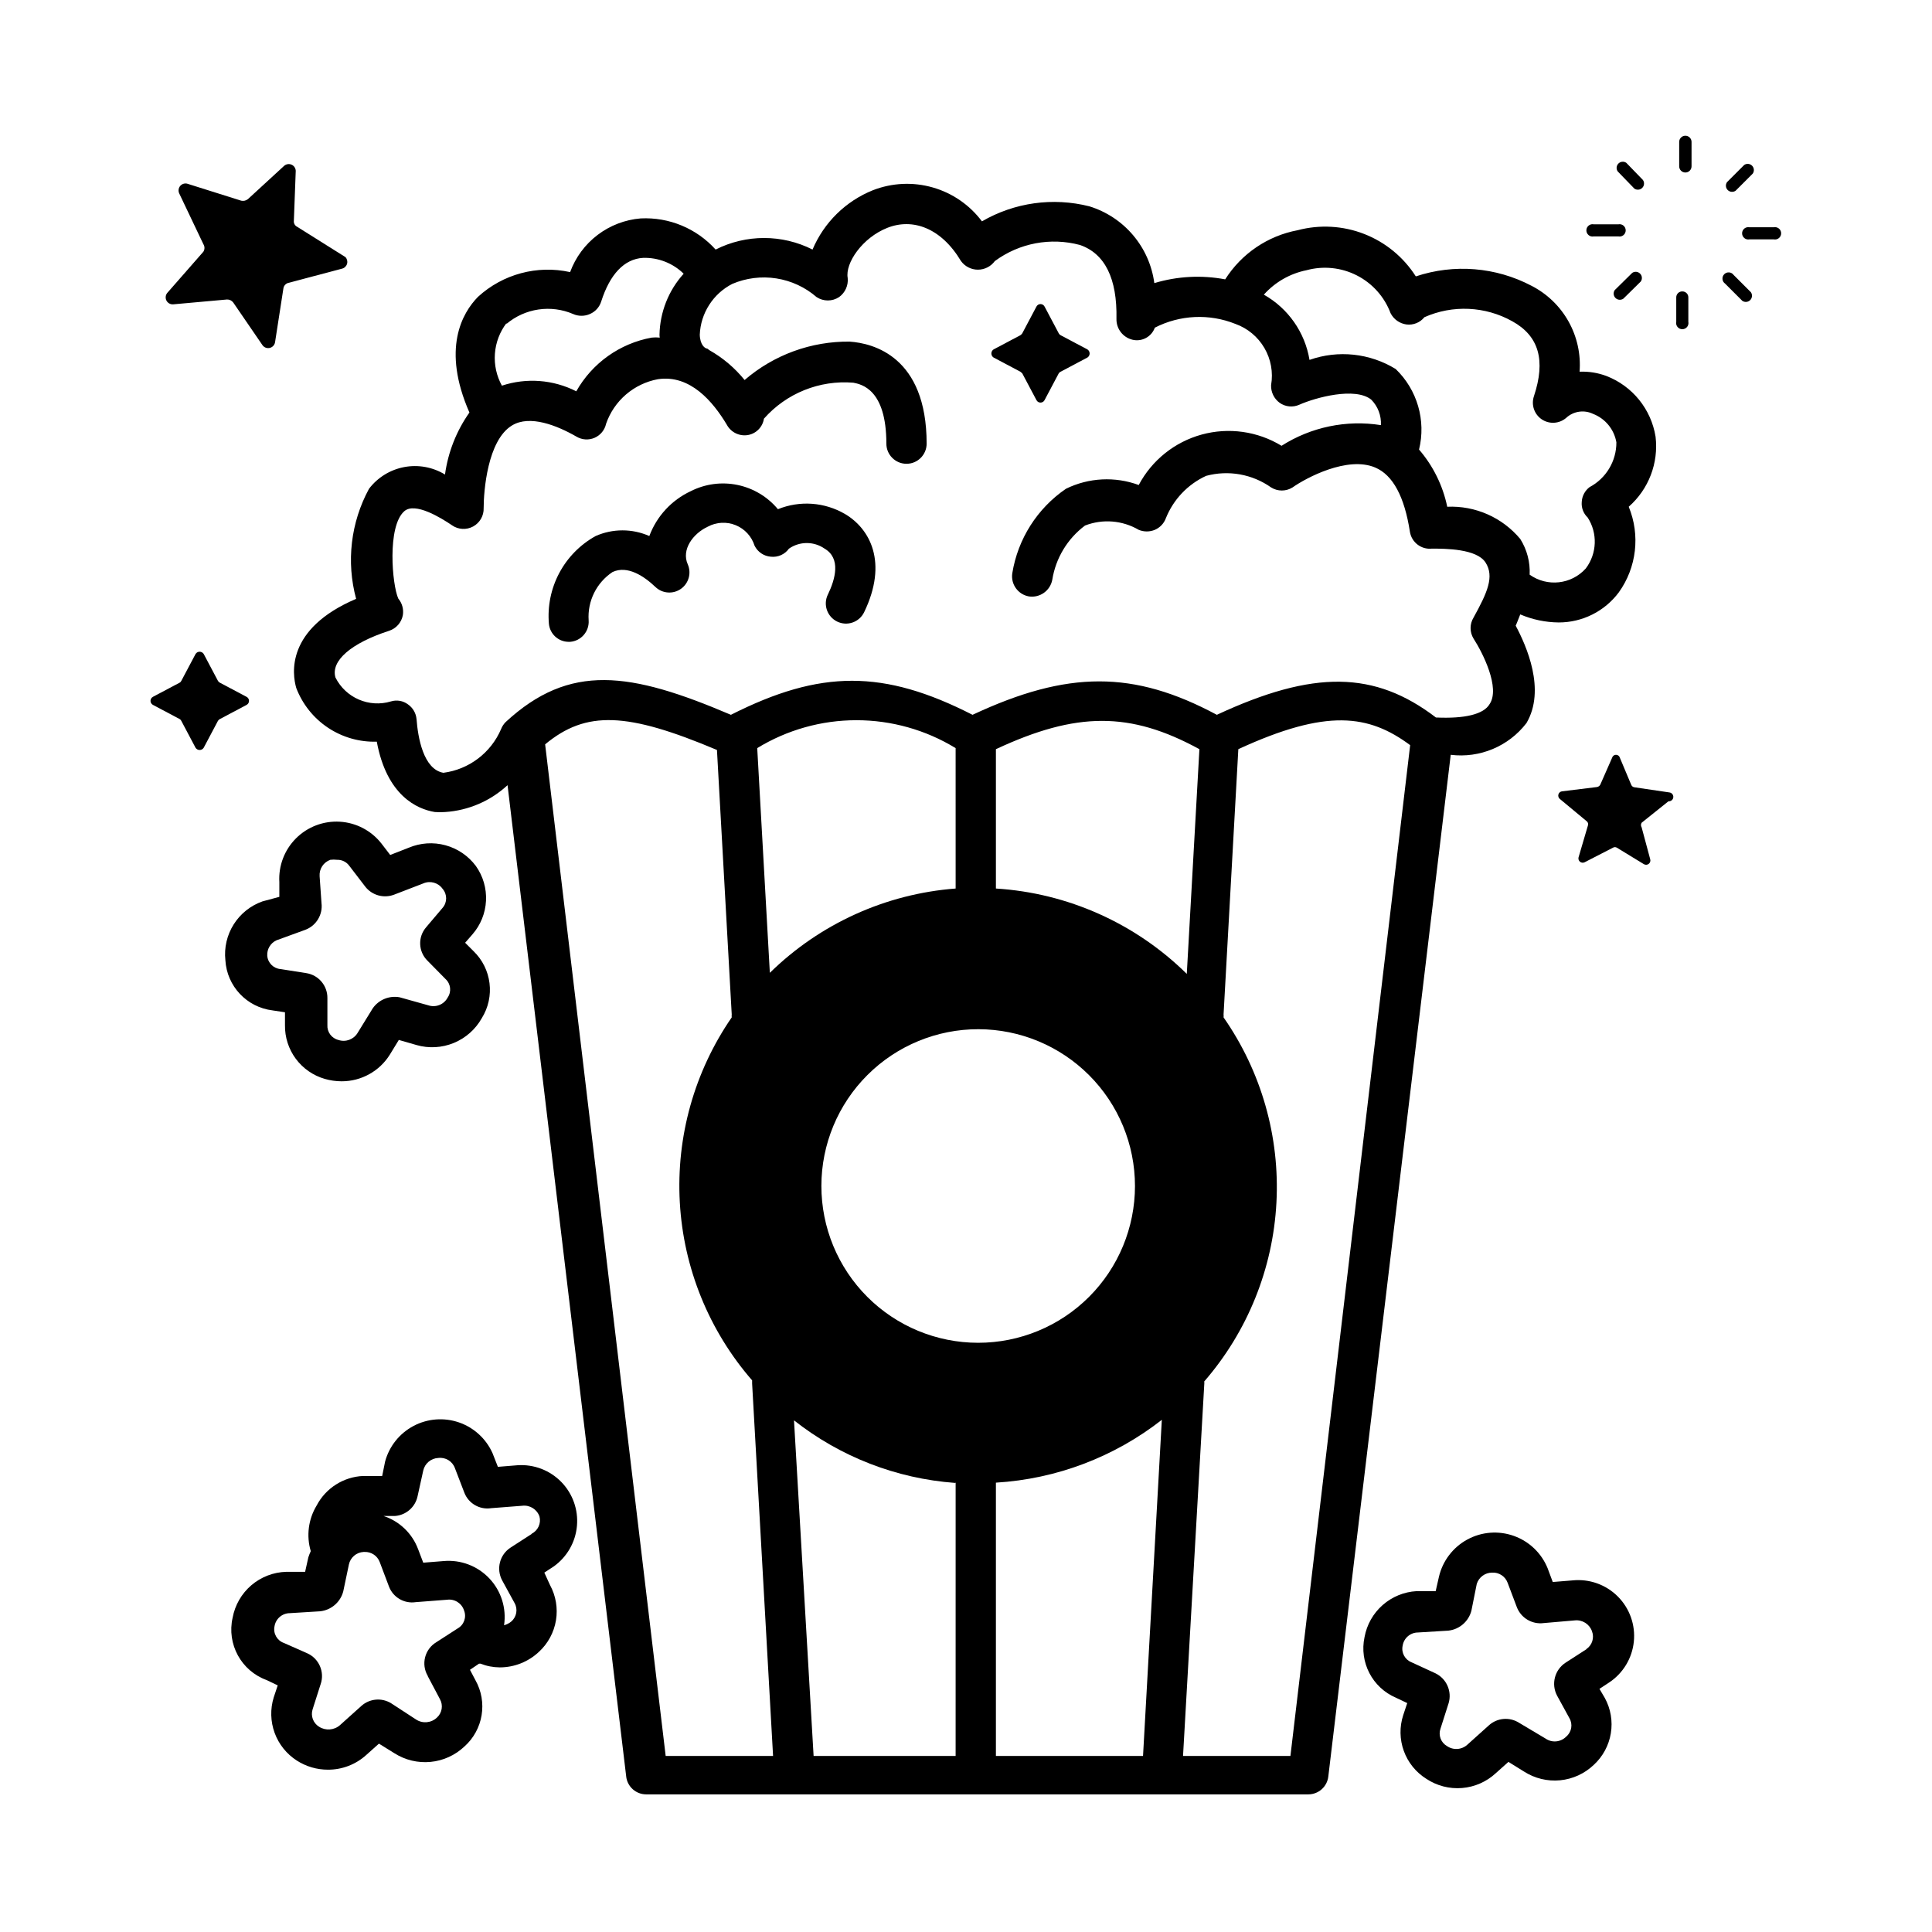 <?xml version="1.0" encoding="UTF-8"?>
<!-- Uploaded to: SVG Repo, www.svgrepo.com, Generator: SVG Repo Mixer Tools -->
<svg fill="#000000" width="800px" height="800px" version="1.1" viewBox="144 144 512 512" xmlns="http://www.w3.org/2000/svg">
 <g>
  <path d="m590.64 179.97c-0.906 0-1.637 0.734-1.637 1.637v6.473c0 0.906 0.73 1.637 1.637 1.637 0.902 0 1.637-0.73 1.637-1.637v-6.473c0-0.434-0.172-0.852-0.48-1.156-0.309-0.309-0.723-0.48-1.156-0.48z"/>
  <path d="m603.95 194.55 4.555-4.555c0.449-0.648 0.367-1.527-0.191-2.086-0.559-0.559-1.438-0.641-2.086-0.191l-4.555 4.555c-0.449 0.652-0.371 1.527 0.188 2.09 0.559 0.559 1.438 0.637 2.09 0.188z"/>
  <path d="m614.05 204.23h-6.402c-0.484-0.102-0.984 0.02-1.371 0.328-0.383 0.312-0.605 0.781-0.605 1.273 0 0.492 0.223 0.961 0.605 1.27 0.387 0.312 0.887 0.434 1.371 0.332h6.402c0.484 0.102 0.988-0.02 1.371-0.332 0.383-0.309 0.605-0.777 0.605-1.27 0-0.492-0.223-0.961-0.605-1.273-0.383-0.309-0.887-0.43-1.371-0.328z"/>
  <path d="m603.45 216.89c-0.273-0.398-0.715-0.656-1.199-0.699-0.48-0.043-0.961 0.129-1.301 0.473-0.344 0.344-0.52 0.82-0.473 1.305 0.043 0.484 0.297 0.922 0.695 1.199l4.555 4.555c0.652 0.449 1.531 0.371 2.09-0.191 0.559-0.559 0.637-1.438 0.188-2.086z"/>
  <path d="m589.86 221.23c-0.426-0.02-0.844 0.137-1.152 0.434-0.309 0.297-0.484 0.703-0.484 1.133v6.473c-0.102 0.484 0.02 0.988 0.332 1.371 0.309 0.383 0.777 0.605 1.27 0.605 0.496 0 0.961-0.223 1.273-0.605 0.309-0.383 0.43-0.887 0.328-1.371v-6.473c0-0.414-0.164-0.812-0.457-1.105-0.293-0.297-0.691-0.461-1.109-0.461z"/>
  <path d="m576.55 216.32-4.625 4.555c-0.449 0.652-0.367 1.531 0.191 2.09s1.438 0.637 2.086 0.188l4.625-4.555c0.449-0.648 0.371-1.527-0.188-2.086-0.559-0.559-1.438-0.641-2.09-0.191z"/>
  <path d="m566.38 206.65h6.473c0.484 0.105 0.988-0.016 1.371-0.328 0.383-0.312 0.605-0.777 0.605-1.27 0-0.496-0.223-0.961-0.605-1.273-0.383-0.312-0.887-0.434-1.371-0.328h-6.473c-0.484-0.105-0.988 0.016-1.371 0.328-0.383 0.312-0.605 0.777-0.605 1.273 0 0.492 0.223 0.957 0.605 1.27 0.383 0.312 0.887 0.434 1.371 0.328z"/>
  <path d="m577.12 193.98c0.648 0.449 1.527 0.371 2.09-0.188 0.559-0.559 0.637-1.438 0.188-2.09l-4.41-4.551c-0.652-0.453-1.531-0.371-2.09 0.188s-0.637 1.438-0.188 2.086z"/>
  <path d="m209.35 328.67-7.113-3.769v-0.004c-0.215-0.105-0.387-0.281-0.496-0.496l-3.769-7.113h-0.004c-0.238-0.359-0.637-0.574-1.066-0.574-0.43 0-0.828 0.215-1.066 0.574l-3.769 7.113h-0.004c-0.082 0.211-0.23 0.387-0.426 0.496l-7.113 3.769v0.004c-0.395 0.211-0.641 0.621-0.641 1.066 0 0.445 0.246 0.855 0.641 1.066l7.113 3.769v0.004c0.195 0.113 0.344 0.285 0.426 0.496l3.769 7.113 0.004 0.004c0.238 0.355 0.637 0.57 1.066 0.57 0.43 0 0.828-0.215 1.066-0.57l3.769-7.113 0.004-0.004c0.109-0.215 0.281-0.387 0.496-0.496l7.113-3.769v-0.004c0.395-0.211 0.641-0.621 0.641-1.066 0-0.445-0.246-0.855-0.641-1.066z"/>
  <path d="m414.41 242.51 0.496 0.426 3.769 7.113 0.004 0.004c0.211 0.395 0.621 0.641 1.066 0.641 0.445 0 0.855-0.246 1.066-0.641l3.769-7.113h0.004c0.113-0.195 0.289-0.348 0.496-0.43l7.113-3.769h0.004c0.355-0.238 0.57-0.637 0.57-1.066s-0.215-0.832-0.57-1.066l-7.113-3.769-0.004-0.004c-0.215-0.109-0.387-0.281-0.496-0.496l-3.769-7.113-0.004-0.004c-0.211-0.395-0.621-0.641-1.066-0.641-0.445 0-0.855 0.246-1.066 0.641l-3.769 7.113v0.004c-0.129 0.199-0.301 0.367-0.5 0.496l-7.113 3.769v0.004c-0.359 0.234-0.574 0.637-0.574 1.066s0.215 0.828 0.574 1.066z"/>
  <path d="m189.93 224.65 14.23-1.281c0.641-0.02 1.246 0.273 1.637 0.781l7.754 11.312c0.434 0.621 1.199 0.914 1.938 0.742 0.734-0.176 1.293-0.777 1.406-1.523l2.207-14.23c0.098-0.73 0.633-1.324 1.352-1.496l14.23-3.769c0.629-0.172 1.117-0.66 1.293-1.289 0.176-0.625 0.008-1.297-0.441-1.77l-12.809-8.039h0.004c-0.582-0.293-0.926-0.918-0.855-1.566l0.496-13.164h0.004c0.008-0.727-0.41-1.395-1.07-1.699-0.66-0.309-1.441-0.199-1.992 0.277l-9.602 8.824c-0.496 0.41-1.152 0.566-1.781 0.426l-14.23-4.481v-0.004c-0.699-0.211-1.457 0.012-1.934 0.566-0.477 0.555-0.582 1.336-0.27 1.996l6.402 13.449c0.387 0.605 0.387 1.383 0 1.992l-9.535 10.883c-0.496 0.57-0.598 1.387-0.254 2.062 0.344 0.672 1.066 1.07 1.82 1z"/>
  <path d="m586.38 354-9.18-1.352c-0.422-0.031-0.785-0.312-0.926-0.711l-2.988-7.113v-0.004c-0.121-0.465-0.547-0.793-1.031-0.793s-0.906 0.328-1.031 0.793l-3.129 7.113v0.004c-0.184 0.352-0.531 0.59-0.926 0.641l-9.25 1.137c-0.441 0.066-0.801 0.387-0.926 0.812-0.121 0.43 0.02 0.891 0.355 1.18l7.113 5.906h0.004c0.355 0.258 0.504 0.723 0.355 1.137l-2.488 8.465-0.004 0.004c-0.105 0.434 0.051 0.895 0.406 1.172 0.352 0.273 0.836 0.316 1.23 0.109l7.473-3.844c0.324-0.207 0.742-0.207 1.066 0l7.113 4.34h0.004c0.398 0.258 0.918 0.238 1.297-0.047 0.383-0.285 0.543-0.777 0.41-1.234l-2.277-8.465c-0.234-0.371-0.234-0.84 0-1.211l7.113-5.691c0.648 0.059 1.223-0.418 1.281-1.066s-0.418-1.223-1.066-1.281z"/>
  <path d="m548.52 335.64c5.195-8.824 0-20.492-2.848-25.828 0.496-1.066 0.781-1.992 1.211-2.988 3.219 1.375 6.676 2.098 10.176 2.133 6.273 0.012 12.18-2.941 15.938-7.969 4.734-6.602 5.727-15.184 2.633-22.695 5.285-4.641 7.945-11.586 7.113-18.57-1.172-7.293-6.129-13.414-13.02-16.078-2.273-0.855-4.691-1.242-7.117-1.141 0.359-4.625-0.66-9.258-2.926-13.309s-5.68-7.34-9.809-9.457c-9.457-4.977-20.531-5.875-30.664-2.492-3.246-5.098-8.027-9.031-13.656-11.234-5.625-2.199-11.809-2.551-17.652-1.004-7.93 1.488-14.887 6.207-19.211 13.023-6.25-1.184-12.691-0.84-18.781 0.996-0.621-4.684-2.574-9.094-5.629-12.699-3.051-3.606-7.074-6.262-11.59-7.652-9.641-2.441-19.859-1.012-28.461 3.984-3.25-4.34-7.836-7.5-13.051-8.988-5.219-1.492-10.777-1.234-15.836 0.734-7.219 2.898-12.98 8.559-16.008 15.727-8.074-4.082-17.609-4.082-25.684 0-5.039-5.598-12.332-8.629-19.852-8.254-4.152 0.34-8.117 1.863-11.434 4.383-3.316 2.519-5.84 5.938-7.277 9.848-8.715-1.926-17.824 0.52-24.406 6.547-4.199 4.269-9.676 13.805-2.277 30.664-3.441 4.879-5.664 10.516-6.473 16.434-3.231-1.973-7.074-2.676-10.793-1.98-3.719 0.695-7.047 2.746-9.344 5.754-4.848 8.922-6.07 19.371-3.414 29.172-18.711 7.969-16.934 19.922-15.867 23.621 1.641 4.293 4.574 7.973 8.398 10.523 3.828 2.551 8.352 3.844 12.945 3.707 2.633 14.23 10.602 17.859 15.367 18.641h0.004c0.922 0.07 1.852 0.07 2.773 0 6.156-0.41 11.984-2.922 16.508-7.117l31.449 262.75-0.004 0.004c0.324 2.668 2.578 4.68 5.266 4.695h175.53c2.688-0.016 4.941-2.027 5.266-4.695l32.445-270.8h-0.004c7.703 0.953 15.336-2.242 20.066-8.395zm-58.273-120.03c4.465-1.215 9.223-0.723 13.34 1.383 4.121 2.106 7.305 5.672 8.93 10.004 0.824 1.625 2.394 2.738 4.199 2.988 1.816 0.23 3.621-0.496 4.766-1.922 7.492-3.324 16.113-2.93 23.27 1.066 7.113 3.914 8.895 10.387 5.762 19.852-0.777 2.281 0.066 4.801 2.062 6.148 2 1.348 4.652 1.188 6.477-0.387 1.926-1.781 4.746-2.203 7.113-1.066 3.246 1.25 5.598 4.113 6.191 7.543 0.023 4.973-2.719 9.551-7.117 11.879-1.227 0.941-1.984 2.371-2.062 3.914-0.137 1.543 0.438 3.066 1.566 4.129 2.688 4.164 2.488 9.562-0.5 13.516-3.82 4.246-10.215 4.949-14.871 1.637 0.16-3.332-0.707-6.637-2.488-9.461-4.766-5.711-11.922-8.867-19.352-8.539-1.164-5.606-3.734-10.82-7.473-15.156 1.891-7.707-0.469-15.84-6.188-21.344-6.859-4.207-15.254-5.098-22.84-2.418-1.203-7.297-5.652-13.656-12.098-17.289 2.973-3.324 6.941-5.598 11.312-6.477zm-212.03 14.23h0.004c2.41-2.031 5.332-3.352 8.449-3.816 3.117-0.465 6.301-0.055 9.195 1.184 1.426 0.641 3.059 0.641 4.484 0 1.438-0.621 2.531-1.844 2.988-3.344 2.277-7.113 6.047-11.242 11.098-11.527 4.004-0.117 7.883 1.398 10.742 4.199-4.008 4.438-6.281 10.172-6.402 16.152-0.004 0.262 0.02 0.523 0.07 0.781-0.707-0.078-1.426-0.078-2.133 0-8.449 1.535-15.777 6.75-19.992 14.23-6.109-3.106-13.203-3.644-19.711-1.496-1.426-2.582-2.07-5.523-1.855-8.465 0.215-2.945 1.281-5.762 3.066-8.109zm-16.715 118.96c-5.336-0.926-6.758-9.461-7.113-14.23l-0.004 0.004c-0.141-1.578-0.973-3.012-2.277-3.914-1.285-0.957-2.949-1.25-4.481-0.785-5.797 1.754-12.012-0.918-14.73-6.332-1.281-4.41 4.125-9.105 14.23-12.379 1.871-0.613 3.262-2.191 3.629-4.125 0.262-1.578-0.184-3.188-1.207-4.414-1.637-3.629-2.988-19.066 1.566-23.125 2.848-2.562 9.82 1.777 12.664 3.699l-0.004 0.004c1.66 1.16 3.828 1.285 5.609 0.32 1.777-0.965 2.859-2.852 2.789-4.875 0-4.41 0.996-18 7.543-21.914 4.695-2.848 11.883 0 17.074 2.988 1.453 0.863 3.234 0.973 4.785 0.297 1.551-0.68 2.684-2.059 3.039-3.711 1.043-3.008 2.863-5.684 5.273-7.758 2.414-2.074 5.332-3.473 8.461-4.055 8.539-1.281 14.586 5.906 18.285 12.094v0.004c1.086 1.988 3.312 3.07 5.551 2.703 2.207-0.375 3.93-2.125 4.266-4.34 5.949-6.742 14.734-10.277 23.695-9.535 2.133 0.426 8.75 1.707 8.75 16.152 0 2.945 2.391 5.336 5.336 5.336 2.949 0 5.336-2.391 5.336-5.336 0-23.125-14.23-26.609-20.348-27.035v-0.004c-10.227-0.125-20.148 3.496-27.891 10.176-2.582-3.195-5.742-5.875-9.32-7.898l-0.57-0.426c-0.57 0-1.922-0.926-1.992-3.699 0.117-2.805 0.977-5.523 2.492-7.887 1.512-2.363 3.621-4.281 6.117-5.562 3.676-1.566 7.719-2.074 11.672-1.457 3.949 0.617 7.644 2.328 10.668 4.945 1.812 1.199 4.168 1.199 5.977 0 1.605-1.16 2.473-3.082 2.277-5.051-0.711-3.914 3.844-10.672 10.531-13.305s14.23 0 19.496 8.824v-0.004c1.043 1.43 2.711 2.277 4.481 2.277 1.773 0 3.438-0.848 4.484-2.277 6.477-4.777 14.777-6.348 22.555-4.269 6.617 2.277 9.891 8.895 9.676 19.566-0.07 2.629 1.711 4.945 4.269 5.551 2.492 0.586 5.031-0.793 5.902-3.203 6.637-3.406 14.422-3.769 21.348-0.996 3.234 1.156 5.957 3.418 7.688 6.387 1.73 2.969 2.359 6.449 1.773 9.836-0.07 1.848 0.785 3.609 2.277 4.695 1.523 1.074 3.496 1.262 5.195 0.5 4.34-1.922 14.801-4.766 19.066-1.352 1.773 1.789 2.703 4.242 2.562 6.758-9.152-1.449-18.516 0.5-26.328 5.477-6.344-3.863-14-4.941-21.168-2.977-7.164 1.969-13.199 6.805-16.68 13.367-6.297-2.316-13.262-1.957-19.285 0.996-7.613 5.203-12.758 13.305-14.227 22.41-0.43 2.898 1.523 5.613 4.41 6.121 2.914 0.43 5.648-1.516 6.191-4.414 0.914-5.734 4.027-10.891 8.68-14.371 4.668-1.809 9.906-1.387 14.23 1.141 1.363 0.566 2.902 0.566 4.266 0 1.352-0.578 2.41-1.684 2.918-3.062 1.988-4.973 5.809-9 10.672-11.242 5.91-1.59 12.223-0.469 17.219 3.062 1.738 1.094 3.953 1.094 5.691 0 3.629-2.562 14.586-8.395 21.914-5.266 4.695 1.992 7.754 7.754 9.18 17.004 0.438 2.809 3.004 4.781 5.832 4.484 3.484 0 11.883 0 14.23 3.699 2.348 3.699 0.496 7.898-3.203 14.586h0.004c-1.039 1.703-1.039 3.844 0 5.547 2.488 3.844 7.113 13.09 4.269 17.359-1.566 2.703-6.547 3.914-14.23 3.559-16.223-12.379-32.371-12.664-58.059-0.711-22.055-11.812-39.488-11.812-64.746 0-23.551-12.023-40.27-12.023-64.035 0-26.68-11.383-42.691-13.805-59.695 1.922-0.523 0.527-0.934 1.16-1.207 1.852-2.688 6.297-8.508 10.711-15.297 11.594zm183.28 109.5c-0.004 11.023-4.383 21.598-12.18 29.391-7.797 7.793-18.375 12.168-29.398 12.16-11.023-0.004-21.594-4.391-29.383-12.195-7.789-7.801-12.156-18.379-12.145-29.402 0.012-11.023 4.406-21.59 12.215-29.375 7.805-7.785 18.383-12.148 29.41-12.129 11.008 0.02 21.555 4.406 29.332 12.195 7.777 7.789 12.148 18.348 12.148 29.355zm-36.855-78.832v-36.926c21.344-9.961 35.574-10.031 53.93 0l-3.344 59.551c-13.582-13.398-31.547-21.434-50.586-22.625zm-10.672 0h-0.004c-18.527 1.414-35.965 9.328-49.234 22.34l-3.344-59.551c7.918-4.836 17.012-7.394 26.289-7.394s18.375 2.559 26.289 7.394zm0 157.45-0.004 72.43h-37.637l-5.195-88.938c12.262 9.66 27.125 15.434 42.691 16.578zm10.672 0c16.004-0.961 31.34-6.769 43.969-16.648l-4.981 89.078h-38.988zm-119.46-195.66c10.887-9.035 21.773-8.539 45.535 1.492l3.914 70.082c-0.035 0.262-0.035 0.523 0 0.785-9.898 14.359-14.738 31.605-13.758 49.02 0.977 17.414 7.719 34.012 19.164 47.172v0.855l5.551 98.684h-28.461zm197.51 268.09h-28.461l5.621-98.398c0.035-0.285 0.035-0.57 0-0.855 11.469-13.215 18.199-29.883 19.129-47.359 0.93-17.477-4-34.762-14.008-49.117 0.031-0.262 0.031-0.523 0-0.785l3.914-70.297c23.48-10.816 34.578-9.18 45.535-1.066z"/>
  <path d="m294.66 314.09h0.43c2.922-0.227 5.113-2.769 4.906-5.691-0.34-5.098 2.078-9.984 6.336-12.809 3.984-1.852 8.395 1.137 11.383 3.984 1.848 1.746 4.672 1.941 6.746 0.473 2.07-1.469 2.824-4.195 1.793-6.519-1.707-3.844 1.352-8.109 5.336-9.961 2.277-1.223 4.981-1.363 7.375-0.387 2.394 0.977 4.231 2.973 5.004 5.438 0.828 1.672 2.477 2.785 4.34 2.918 1.855 0.195 3.676-0.617 4.766-2.133 2.844-1.988 6.621-1.988 9.465 0 4.34 2.562 2.848 8.039 0.855 12.168l-0.004-0.004c-1.297 2.652-0.195 5.856 2.457 7.152s5.852 0.195 7.148-2.457c6.402-13.234 1.566-22.129-5.051-26.039-5.41-3.164-11.98-3.637-17.785-1.281-2.746-3.297-6.527-5.566-10.73-6.43-4.199-0.867-8.57-0.281-12.395 1.664-5.07 2.371-9.004 6.637-10.957 11.879-4.531-2.004-9.699-2.004-14.23 0-4.094 2.269-7.438 5.672-9.637 9.801-2.195 4.129-3.148 8.809-2.742 13.469 0.254 2.684 2.496 4.742 5.191 4.766z"/>
  <path d="m281.21 532.3-5.266 0.426-1.422-3.629c-1.711-3.828-4.934-6.777-8.898-8.145-3.965-1.363-8.32-1.027-12.027 0.934-3.707 1.961-6.434 5.371-7.535 9.418l-0.781 3.844h-5.055c-5.199 0.234-9.887 3.215-12.309 7.824-2.199 3.633-2.769 8.023-1.562 12.098-0.246 0.531-0.461 1.078-0.641 1.637l-0.855 3.844h-4.981v-0.004c-3.406 0.09-6.68 1.348-9.27 3.562-2.59 2.215-4.34 5.254-4.961 8.605-1.582 6.973 2.254 14.039 8.965 16.504l2.988 1.422-1.066 3.203c-0.945 3.074-0.859 6.371 0.246 9.391 1.105 3.019 3.168 5.594 5.875 7.332 2.461 1.582 5.324 2.422 8.25 2.418 3.762 0.016 7.394-1.379 10.176-3.914l3.344-2.988 4.125 2.562h0.004c2.84 1.801 6.203 2.602 9.551 2.277 3.352-0.32 6.496-1.75 8.945-4.055 5.012-4.461 6.227-11.812 2.918-17.648l-1.422-2.703 2.418-1.637c0.117 0.031 0.238 0.031 0.355 0 1.633 0.648 3.367 0.984 5.125 0.996 3.859 0 7.574-1.477 10.387-4.125 2.391-2.203 3.977-5.144 4.508-8.355 0.527-3.211-0.031-6.504-1.59-9.359l-1.496-3.273 2.488-1.637h0.004c3.519-2.508 5.766-6.426 6.152-10.73 0.387-4.305-1.125-8.562-4.141-11.656s-7.234-4.715-11.547-4.438zm-23.836 55.922 3.203 6.047v0.004c0.918 1.617 0.59 3.656-0.785 4.906-1.508 1.438-3.809 1.645-5.547 0.5l-6.547-4.269c-2.516-1.578-5.773-1.285-7.969 0.711l-5.621 5.051c-1.547 1.367-3.812 1.539-5.551 0.43-1.566-0.965-2.273-2.875-1.707-4.625l2.133-6.688h0.004c1.098-3.258-0.48-6.812-3.629-8.184l-6.121-2.703c-1.816-0.637-2.883-2.523-2.488-4.41 0.312-2 2.031-3.477 4.055-3.488l8.039-0.496c2.934-0.316 5.371-2.414 6.121-5.266l1.492-7.113v-0.004c0.387-1.875 2-3.254 3.914-3.344h0.215c1.793-0.078 3.434 1.016 4.055 2.703l2.418 6.402v0.004c1.078 2.906 4.047 4.66 7.113 4.195l8.324-0.641h0.004c1.984-0.266 3.875 0.938 4.481 2.848 0.707 1.793-0.023 3.832-1.707 4.766l-5.621 3.629c-3.102 1.852-4.121 5.859-2.277 8.965zm27.535-37.711-5.621 3.629v0.004c-2.879 1.879-3.836 5.652-2.207 8.68l3.273 5.977c0.93 1.629 0.57 3.688-0.852 4.91-0.559 0.469-1.215 0.809-1.922 0.996 0.676-4.519-0.766-9.098-3.902-12.414-3.141-3.32-7.629-5.012-12.176-4.59l-5.336 0.426-1.352-3.559h-0.004c-1.555-4.184-4.934-7.434-9.176-8.82h3.059c2.945-0.227 5.383-2.375 5.977-5.266l1.492-6.758v-0.004c0.418-1.887 2.055-3.258 3.984-3.344 1.926-0.246 3.762 0.879 4.414 2.703l2.488 6.473v0.004c1.105 2.879 4.066 4.598 7.117 4.125l8.254-0.641c1.996-0.242 3.894 0.945 4.551 2.848 0.469 1.812-0.391 3.711-2.062 4.555z"/>
  <path d="m560.76 562.82-5.266 0.426-1.352-3.629c-1.621-4.008-4.879-7.133-8.953-8.586-4.074-1.457-8.574-1.102-12.371 0.977-3.793 2.074-6.519 5.672-7.492 9.887l-0.855 3.769h-5.051v0.004c-3.332 0.184-6.504 1.484-9.008 3.691-2.504 2.207-4.191 5.191-4.793 8.473-1.434 6.664 2.055 13.406 8.324 16.082l2.988 1.422-1.066 3.203c-1.008 3.09-0.949 6.426 0.16 9.48 1.105 3.055 3.203 5.652 5.957 7.379 2.793 1.855 6.129 2.719 9.473 2.445 3.344-0.27 6.496-1.656 8.953-3.938l3.344-2.988 4.125 2.562h0.004c2.836 1.82 6.203 2.637 9.559 2.316 3.356-0.324 6.504-1.766 8.941-4.098 2.391-2.203 3.977-5.144 4.508-8.355 0.527-3.211-0.031-6.504-1.594-9.359l-1.422-2.418 2.488-1.637h0.004c3.727-2.441 6.16-6.426 6.617-10.859 0.461-4.43-1.098-8.832-4.246-11.984-3.144-3.152-7.547-4.719-11.977-4.266zm3.699 18.215-5.621 3.629c-2.852 1.902-3.801 5.648-2.207 8.68l3.273 5.977c0.961 1.625 0.598 3.703-0.852 4.91-1.465 1.477-3.777 1.688-5.481 0.496l-7.043-4.195c-2.516-1.578-5.773-1.289-7.969 0.711l-5.621 5.051c-1.492 1.426-3.785 1.605-5.481 0.426-1.613-0.926-2.332-2.871-1.707-4.625l2.133-6.688h0.004c0.957-3.152-0.52-6.535-3.488-7.969l-6.332-2.918c-1.762-0.691-2.758-2.562-2.348-4.41 0.316-2 2.031-3.477 4.055-3.484l8.109-0.496 0.004-0.004c2.906-0.344 5.305-2.434 6.047-5.266l1.422-7.113c0.559-1.773 2.199-2.981 4.055-2.988 1.824-0.113 3.504 0.988 4.129 2.703l2.418 6.402c1.098 2.902 4.043 4.668 7.117 4.269l8.254-0.711h-0.004c1.996-0.219 3.879 0.961 4.555 2.844 0.684 1.746 0.062 3.727-1.492 4.769z"/>
  <path d="m216.25 411.77 3.273 0.496v3.418c-0.047 3.199 0.957 6.324 2.859 8.895 1.902 2.57 4.598 4.445 7.672 5.336 1.457 0.422 2.965 0.637 4.481 0.641 5.215 0.012 10.066-2.68 12.809-7.117l2.348-3.844 4.695 1.352v0.004c3.262 0.93 6.742 0.734 9.879-0.559 3.137-1.289 5.75-3.602 7.41-6.559 3.562-5.703 2.641-13.125-2.203-17.785l-2.207-2.207 1.922-2.207c2.172-2.477 3.441-5.617 3.609-8.91 0.168-3.293-0.777-6.543-2.688-9.23-1.996-2.68-4.832-4.613-8.059-5.488-3.223-0.879-6.648-0.648-9.727 0.648l-4.91 1.922-2.348-3.059c-2.676-3.402-6.68-5.496-11-5.754-4.32-0.258-8.547 1.344-11.609 4.398-3.066 3.059-4.676 7.277-4.426 11.602v3.914l-4.484 1.207c-3.148 1.117-5.832 3.262-7.613 6.09-1.781 2.824-2.559 6.168-2.203 9.492 0.398 6.883 5.676 12.488 12.52 13.305zm0.996-18.57 7.613-2.773c2.93-1.07 4.731-4.023 4.34-7.117l-0.496-7.113c-0.141-1.922 1.023-3.703 2.844-4.34 0.594-0.074 1.191-0.074 1.781 0 1.297-0.043 2.527 0.574 3.273 1.637l4.199 5.477h-0.004c1.801 2.297 4.883 3.16 7.613 2.137l7.754-2.988c1.832-0.805 3.973-0.211 5.125 1.422 1.262 1.445 1.262 3.606 0 5.051l-4.34 5.121v0.004c-2.262 2.586-2.106 6.492 0.355 8.891l4.766 4.84c1.387 1.266 1.629 3.359 0.57 4.91-0.973 1.848-3.141 2.719-5.121 2.062l-7.613-2.133c-2.738-0.504-5.519 0.637-7.117 2.914l-3.984 6.473v0.004c-1.039 1.77-3.176 2.574-5.121 1.922-1.812-0.445-3.039-2.125-2.918-3.984v-7.117c0.039-3.297-2.359-6.121-5.621-6.617l-6.758-1.066c-1.906-0.137-3.422-1.652-3.559-3.559-0.102-1.719 0.855-3.328 2.418-4.055z"/>
 </g>
</svg>